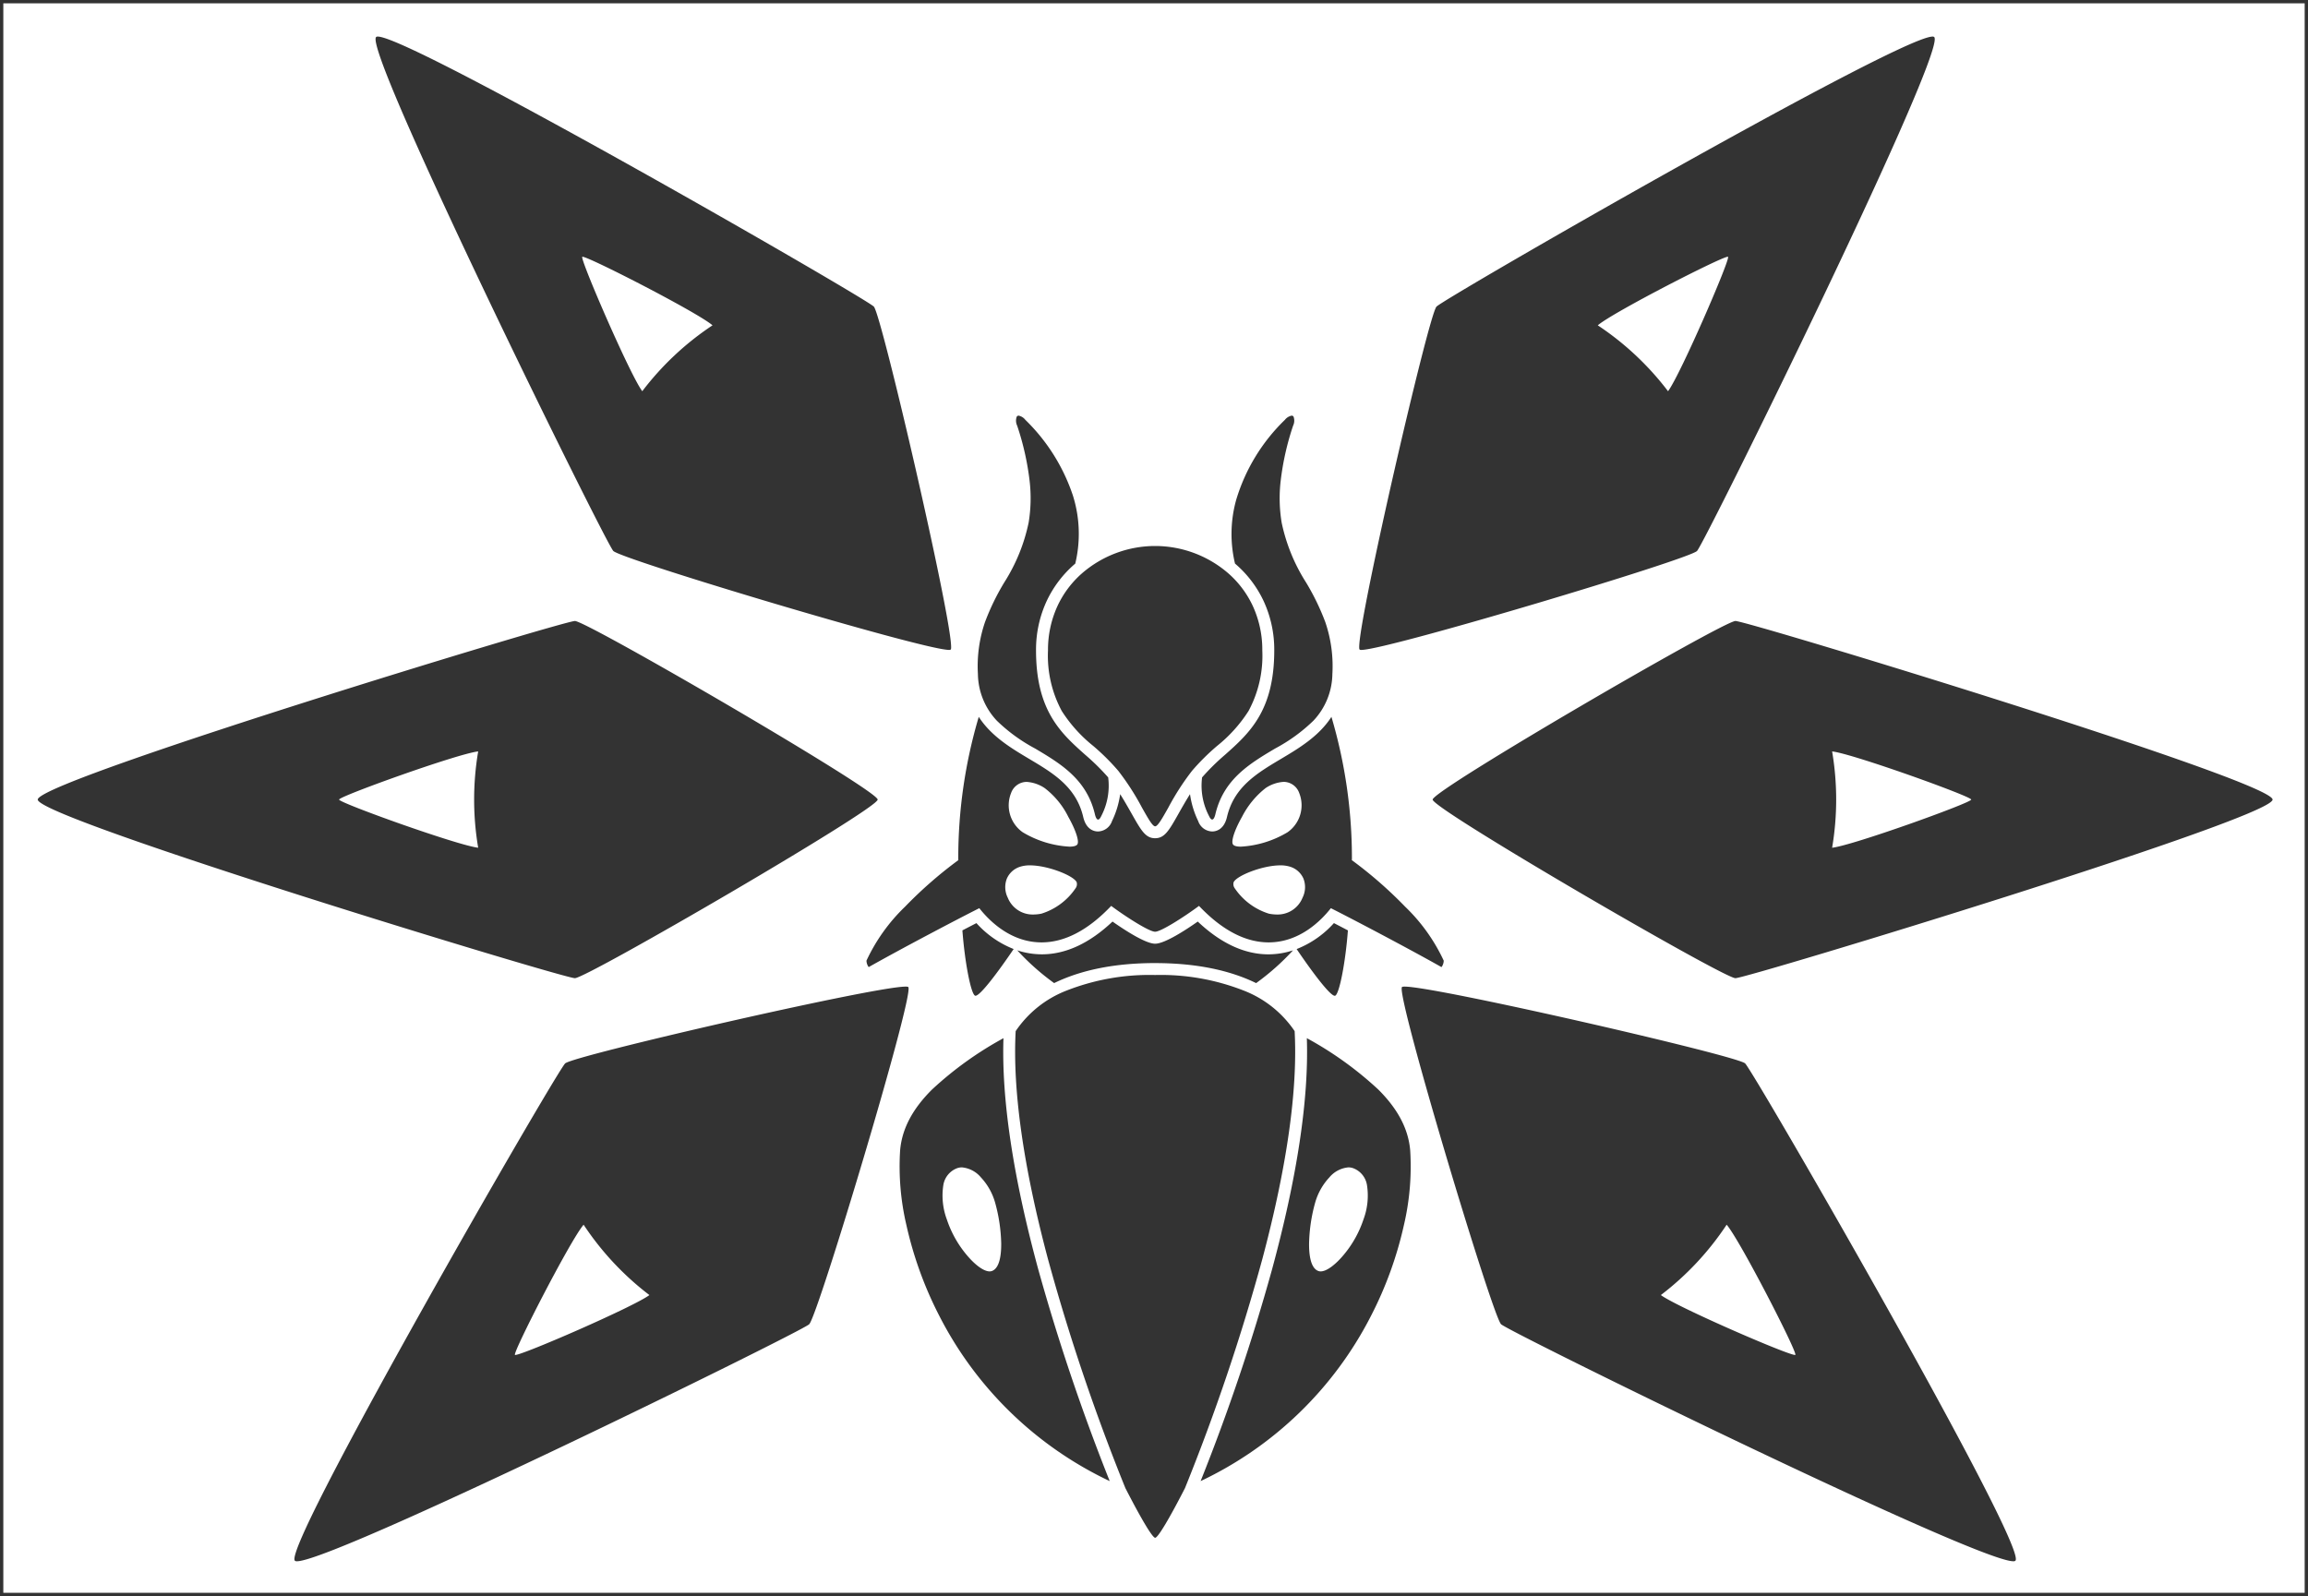 <svg xmlns="http://www.w3.org/2000/svg" width="347" height="240" viewBox="0 0 347 240"><rect x="0" y="0" width="347" height="240" fill="#333333" stroke="none"/><g transform="translate(-381.499 -303.501)"><path d="M346,239H0V0H346V239ZM210.685,147.853c-.223,0-.357.023-.4.067-.514.55,3.234,13.965,6.6,25.287,3.524,11.853,7.632,24.79,8.3,25.418.649.607,18.994,9.746,36.865,18.26,13.62,6.488,36.947,17.374,40.141,17.376a.442.442,0,0,0,.32-.085c1.089-1.166-11.506-24.124-19.111-37.706-9.877-17.639-20.853-36.437-21.53-37.071-.636-.6-12.685-3.574-24.258-6.209C226.8,150.728,213.257,147.853,210.685,147.853Zm-75.022,0c-2.575,0-16.118,2.876-26.933,5.338-11.573,2.635-23.621,5.613-24.257,6.209-.677.633-11.653,19.432-21.53,37.071-7.605,13.582-20.2,36.54-19.111,37.706a.441.441,0,0,0,.319.085c3.194,0,26.521-10.887,40.141-17.376,17.873-8.514,36.217-17.653,36.865-18.26.671-.628,4.779-13.565,8.3-25.418,3.366-11.321,7.115-24.737,6.6-25.287C136.019,147.876,135.885,147.853,135.662,147.853Zm37.51-1.745a34.142,34.142,0,0,0-13.359,2.356,16.349,16.349,0,0,0-7.612,6.083c-.477,8.834,1.153,20.35,4.844,34.227A309.5,309.5,0,0,0,168.7,223.267c2.4,4.674,4.07,7.464,4.477,7.464s2.083-2.79,4.479-7.464A309.626,309.626,0,0,0,189.3,188.775c3.691-13.878,5.321-25.393,4.845-34.227a16.358,16.358,0,0,0-7.613-6.083A34.145,34.145,0,0,0,173.173,146.108Zm22.806,9.5c.309,9.167-1.454,20.876-5.24,34.8a306.157,306.157,0,0,1-10.731,31.8,55.313,55.313,0,0,0,25.606-24.825,56.679,56.679,0,0,0,4.967-13.706,38.6,38.6,0,0,0,.937-11.2c-.275-3.214-1.84-6.2-4.783-9.135A52.937,52.937,0,0,0,195.979,155.605Zm-45.61,0a52.942,52.942,0,0,0-10.756,7.734c-2.944,2.933-4.508,5.921-4.783,9.135a38.6,38.6,0,0,0,.937,11.2,56.675,56.675,0,0,0,4.967,13.706,55.312,55.312,0,0,0,25.607,24.825,313.013,313.013,0,0,1-10.732-31.8C151.822,176.481,150.059,164.773,150.368,155.605Zm49.677-17.3a14.811,14.811,0,0,1-5.6,3.9c2.3,3.394,5.012,7.023,5.732,7.025a.211.211,0,0,0,.041-.005c.626-.156,1.565-4.931,1.934-9.826C201.364,138.983,200.655,138.616,200.046,138.3Zm-53.745,0c-.568.29-1.257.647-2.108,1.09.367,4.893,1.305,9.669,1.93,9.825a.221.221,0,0,0,.043.005c.717,0,3.432-3.629,5.734-7.025a14.814,14.814,0,0,1-5.6-3.9Zm26.872,6.009c5.984,0,11.092,1.012,15.183,3.009A36.553,36.553,0,0,0,193.9,142.4a11.846,11.846,0,0,1-3.7.6c-3.586,0-7.16-1.658-10.62-4.929-1.771,1.244-4.962,3.331-6.41,3.331s-4.637-2.087-6.408-3.331c-3.458,3.269-7.031,4.927-10.619,4.927a11.845,11.845,0,0,1-3.7-.6,36.591,36.591,0,0,0,5.543,4.927C162.082,145.326,167.19,144.314,173.173,144.314Zm87.242-51.439c-.919,0-12.756,6.643-23.427,12.893-10.191,5.97-22.093,13.208-22.093,13.96s11.9,7.991,22.093,13.96c10.671,6.25,22.507,12.893,23.427,12.893s21.784-6.233,41.046-12.369c14.831-4.725,39.712-12.889,39.712-14.484s-24.881-9.759-39.712-14.484C282.2,99.109,261.342,92.875,260.414,92.875Zm-174.481,0c-.928,0-21.785,6.233-41.047,12.369-14.831,4.725-39.713,12.889-39.713,14.484s24.881,9.759,39.713,14.484c19.262,6.136,40.119,12.369,41.047,12.369s12.756-6.643,23.427-12.893c10.192-5.97,22.093-13.208,22.093-13.96s-11.9-7.99-22.093-13.96C98.689,99.519,86.852,92.875,85.933,92.875ZM199.6,136.063h0c3.508,1.766,11.92,6.2,16.6,8.845l.01,0c.018,0,.043-.023.074-.068a1.721,1.721,0,0,0,.275-.89,27.109,27.109,0,0,0-5.8-8.113,63.536,63.536,0,0,0-8.015-7c0-.032,0-.064.006-.1s.007-.087.007-.128a74.674,74.674,0,0,0-3.08-21.316c-1.886,2.926-4.9,4.722-7.559,6.306-3.644,2.168-7.086,4.216-8.147,8.755-.458,1.959-1.71,2.171-2.227,2.171a2.29,2.29,0,0,1-2.1-1.562,13.6,13.6,0,0,1-1.23-4.047c-.622.989-1.208,2.015-1.7,2.888-1.445,2.565-2.105,3.736-3.55,3.736s-2.1-1.171-3.549-3.736c-.5-.88-1.077-1.9-1.7-2.888a13.594,13.594,0,0,1-1.229,4.047,2.291,2.291,0,0,1-2.1,1.562c-.516,0-1.767-.212-2.225-2.171-1.062-4.538-4.5-6.586-8.147-8.755-2.659-1.584-5.673-3.378-7.561-6.307a74.674,74.674,0,0,0-3.081,21.316c0,.041,0,.085.007.127s0,.066.006.1a63.591,63.591,0,0,0-8.013,7,27.1,27.1,0,0,0-5.8,8.113,1.72,1.72,0,0,0,.273.888c.031.046.056.069.075.069l.009,0c4.7-2.659,13.107-7.085,16.607-8.845,1.511,1.921,4.735,5.143,9.359,5.143,3.491,0,7.013-1.846,10.469-5.487,2.128,1.588,5.7,3.885,6.6,3.885s4.469-2.3,6.6-3.885c3.455,3.641,6.977,5.487,10.468,5.487,4.622,0,7.848-3.222,9.36-5.142ZM173.173,81.6a16.8,16.8,0,0,0-11.064,4.167,14.866,14.866,0,0,0-3.657,4.938,15.767,15.767,0,0,0-1.389,6.6,17.511,17.511,0,0,0,2.072,9.106,21.687,21.687,0,0,0,4.721,5.246,34.041,34.041,0,0,1,3.775,3.75,38.443,38.443,0,0,1,3.558,5.523c.923,1.638,1.59,2.821,1.984,2.821s1.061-1.183,1.984-2.821a38.411,38.411,0,0,1,3.558-5.523,34.035,34.035,0,0,1,3.774-3.749,21.689,21.689,0,0,0,4.722-5.247,17.51,17.51,0,0,0,2.072-9.106,15.767,15.767,0,0,0-1.389-6.6,14.866,14.866,0,0,0-3.657-4.938A16.808,16.808,0,0,0,173.173,81.6ZM193.694,62a1.7,1.7,0,0,0-1.01.627,27.844,27.844,0,0,0-7.34,12.076,19.154,19.154,0,0,0-.165,9.541,16.734,16.734,0,0,1,4.266,5.556,17.376,17.376,0,0,1,1.635,7.5c0,9.1-3.76,12.453-7.4,15.693a34.01,34.01,0,0,0-3.45,3.4,9.854,9.854,0,0,0,1.043,5.81c.164.351.323.528.473.528.265,0,.423-.549.479-.785,1.235-5.283,5.171-7.625,8.978-9.89a25.326,25.326,0,0,0,5.776-4.2,10.434,10.434,0,0,0,2.839-7,20.475,20.475,0,0,0-1.067-7.821,35.815,35.815,0,0,0-2.883-5.942,27.008,27.008,0,0,1-3.676-9.013,22.543,22.543,0,0,1-.151-6.244,40.87,40.87,0,0,1,1.874-8.33,1.732,1.732,0,0,0,.059-1.369A.333.333,0,0,0,193.694,62Zm-41.042,0a.332.332,0,0,0-.283.141,1.733,1.733,0,0,0,.059,1.369,40.864,40.864,0,0,1,1.874,8.33,22.541,22.541,0,0,1-.15,6.244,27,27,0,0,1-3.676,9.013,35.806,35.806,0,0,0-2.883,5.942,20.471,20.471,0,0,0-1.067,7.822,10.435,10.435,0,0,0,2.839,7,25.326,25.326,0,0,0,5.776,4.2c3.806,2.265,7.742,4.607,8.978,9.89.055.236.212.785.478.785.149,0,.308-.178.473-.528a9.853,9.853,0,0,0,1.043-5.81,34.216,34.216,0,0,0-3.449-3.4c-3.637-3.242-7.4-6.594-7.4-15.694a17.381,17.381,0,0,1,1.634-7.5,16.745,16.745,0,0,1,4.264-5.557,19.182,19.182,0,0,0-.351-10.226,28.415,28.415,0,0,0-7.154-11.39A1.7,1.7,0,0,0,152.652,62Zm137.4-57c-2.862,0-25.5,12.423-38.738,19.828-17.4,9.731-35.23,20.124-35.843,20.78s-3.624,12.807-6.3,24.494c-2.5,10.919-5.39,24.481-5.317,26.771a.515.515,0,0,0,.066.306.4.4,0,0,0,.246.048c2.073,0,15.438-3.755,26.254-6.97,11.579-3.442,23.618-7.265,24.224-7.912.635-.677,10.355-20.155,19.055-38.4,6.7-14.051,17.763-37.785,16.6-38.877A.366.366,0,0,0,290.049,5ZM56.3,5h0a.367.367,0,0,0-.249.066c-1.164,1.092,9.9,24.826,16.6,38.877,8.7,18.248,18.42,37.725,19.055,38.4.6.646,12.644,4.469,24.223,7.911,10.816,3.215,24.182,6.97,26.255,6.971a.4.4,0,0,0,.247-.048.515.515,0,0,0,.066-.306c.073-2.29-2.818-15.852-5.316-26.771-2.674-11.687-5.7-23.853-6.3-24.494-.615-.656-18.448-11.049-35.844-20.78C81.8,17.422,59.16,5,56.3,5ZM269.371,203.24c-1.138,0-17.828-7.25-20.166-9.007a43.369,43.369,0,0,0,9.891-10.578c1.046,1.214,3.805,6.231,6.04,10.521,2.211,4.245,4.465,8.86,4.286,9.051A.073.073,0,0,1,269.371,203.24Zm-192.4,0a.073.073,0,0,1-.051-.012c-.178-.191,2.075-4.806,4.286-9.051,2.235-4.291,4.994-9.309,6.038-10.521a43.371,43.371,0,0,0,9.893,10.578C94.8,195.992,78.111,203.24,76.976,203.24ZM198.06,190.674h0a1.012,1.012,0,0,1-.329-.052c-1.2-.411-1.431-2.488-1.416-4.158a24.7,24.7,0,0,1,.924-6.159,9.248,9.248,0,0,1,2.126-3.764,4.218,4.218,0,0,1,2.862-1.507,2.108,2.108,0,0,1,.707.119,3.256,3.256,0,0,1,2.078,2.493,10.235,10.235,0,0,1-.521,5.223,16.272,16.272,0,0,1-3,5.354C200.2,189.758,198.918,190.674,198.06,190.674Zm-49.774,0c-.859,0-2.141-.916-3.43-2.451a16.279,16.279,0,0,1-3-5.354,10.246,10.246,0,0,1-.519-5.223,3.256,3.256,0,0,1,2.078-2.493,2.1,2.1,0,0,1,.7-.119,4.218,4.218,0,0,1,2.863,1.507,9.261,9.261,0,0,1,2.126,3.764,24.7,24.7,0,0,1,.924,6.159c.015,1.67-.219,3.746-1.415,4.158A1.013,1.013,0,0,1,148.287,190.674Zm43.191-53.663a6.177,6.177,0,0,1-1.2-.125,9.67,9.67,0,0,1-5.157-3.848,1.051,1.051,0,0,1-.148-.877c.43-.98,4.336-2.54,7.016-2.54a4.682,4.682,0,0,1,1.522.219,3.22,3.22,0,0,1,1.955,1.761,3.537,3.537,0,0,1-.131,2.88A4.028,4.028,0,0,1,191.478,137.011Zm-36.608,0h0a4.027,4.027,0,0,1-3.855-2.529,3.537,3.537,0,0,1-.132-2.881,3.218,3.218,0,0,1,1.956-1.761,4.689,4.689,0,0,1,1.522-.219c2.679,0,6.586,1.56,7.016,2.54a1.05,1.05,0,0,1-.148.876,9.671,9.671,0,0,1-5.159,3.848A6.167,6.167,0,0,1,154.87,137.011ZM274.954,126.97h0a43.376,43.376,0,0,0,0-14.481c1.592.172,7.034,1.951,11.6,3.559,4.514,1.59,9.312,3.421,9.312,3.682s-4.8,2.092-9.312,3.682c-4.561,1.607-10,3.386-11.6,3.559Zm-203.561,0h0c-1.592-.174-7.034-1.953-11.6-3.559-4.514-1.59-9.312-3.421-9.312-3.682s4.8-2.092,9.312-3.682c4.564-1.608,10.007-3.387,11.6-3.559a43.418,43.418,0,0,0,0,14.481Zm114.668-.162h0c-.674,0-1.094-.132-1.214-.383-.255-.532.3-2.182,1.387-4.106A13.022,13.022,0,0,1,189.779,118a5.529,5.529,0,0,1,2.721-.934,2.5,2.5,0,0,1,2.335,1.681,4.956,4.956,0,0,1-1.74,5.886A15.3,15.3,0,0,1,186.061,126.808Zm-25.774,0h0a15.289,15.289,0,0,1-7.035-2.171,4.955,4.955,0,0,1-1.741-5.886,2.5,2.5,0,0,1,2.337-1.681,5.527,5.527,0,0,1,2.719.934,12.282,12.282,0,0,1,3.545,4.314c1.085,1.924,1.643,3.575,1.389,4.106C161.381,126.675,160.961,126.808,160.287,126.808Zm89.995-68.484h0a43.322,43.322,0,0,0-10.562-9.905c1.187-1.02,6.081-3.71,10.266-5.889,4.117-2.143,8.767-4.421,9.279-4.422a.054.054,0,0,1,.04.01c.19.179-1.756,4.932-3.684,9.313-1.948,4.427-4.373,9.613-5.337,10.893Zm-154.218,0h0c-.963-1.279-3.388-6.466-5.336-10.893-1.928-4.381-3.874-9.134-3.685-9.313a.054.054,0,0,1,.039-.01c.51,0,5.161,2.278,9.278,4.421,4.186,2.179,9.082,4.871,10.267,5.889a43.314,43.314,0,0,0-10.562,9.905Z" transform="translate(381.999 304.001)" fill="#fff"/><path d="M346,239.5H-.5V-.5h347V239H346ZM.5,238.5h345V.5H.5Zm301.7-3.739c-1.1,0-3.885-1.049-5.888-1.838-2.641-1.04-6.166-2.541-10.477-4.461-8.069-3.593-17.5-8.033-23.992-11.126-8.241-3.926-17.316-8.336-24.9-12.1-3.442-1.708-6.367-3.18-8.46-4.256a24.877,24.877,0,0,1-3.634-1.992c-.185-.173-.569-.533-3.215-8.711-1.5-4.632-3.4-10.8-5.225-16.93-1.887-6.348-3.577-12.277-4.759-16.7-.685-2.562-1.193-4.592-1.509-6.035-.542-2.472-.444-2.8-.218-3.04a.979.979,0,0,1,.764-.226c2.613,0,16.2,2.882,27.042,5.35,5.96,1.357,11.88,2.768,16.242,3.872,7.7,1.949,8.07,2.294,8.247,2.46a26.529,26.529,0,0,1,2.348,3.686c1.28,2.13,3.029,5.1,5.058,8.585,4.483,7.705,9.666,16.788,14.219,24.92,3.624,6.472,8.791,15.807,12.823,23.521,2.155,4.122,3.786,7.4,4.85,9.749.6,1.319,1.029,2.37,1.28,3.124.356,1.07.38,1.584.087,1.9A.881.881,0,0,1,302.2,234.761Zm-76.656-36.5c1.035.754,18.077,9.282,36.73,18.168,22.719,10.823,37.167,17.109,39.8,17.322a21.62,21.62,0,0,0-1.751-4.466c-1.109-2.393-2.744-5.653-4.861-9.688-3.986-7.6-8.992-16.64-12.49-22.887-10.323-18.436-20.579-35.929-21.429-36.941-.2-.119-1.366-.6-8.032-2.284-4.39-1.108-10.073-2.462-16-3.812-10.708-2.438-24.084-5.282-26.76-5.325a67.951,67.951,0,0,0,2,8.536c1.17,4.347,2.81,10.092,4.619,16.175,1.788,6.013,3.664,12.1,5.148,16.69C224.808,196.859,225.4,198.064,225.539,198.266Zm-181.389,36.5a.922.922,0,0,1-.688-.246c-.29-.31-.266-.824.09-1.894.251-.754.682-1.805,1.279-3.124,1.064-2.347,2.7-5.627,4.85-9.749,4.032-7.714,9.2-17.049,12.823-23.521,4.553-8.131,9.736-17.214,14.219-24.92,2.029-3.487,3.778-6.456,5.058-8.585a26.516,26.516,0,0,1,2.348-3.687c.177-.166.546-.51,8.246-2.459,4.362-1.1,10.282-2.515,16.241-3.872,10.84-2.468,24.427-5.35,27.044-5.351h0a.978.978,0,0,1,.764.226c.226.242.324.567-.218,3.04-.317,1.443-.824,3.473-1.509,6.035-1.182,4.419-2.872,10.348-4.759,16.7-1.822,6.127-3.726,12.3-5.225,16.93-2.646,8.178-3.031,8.538-3.215,8.711a24.856,24.856,0,0,1-3.633,1.991c-2.093,1.076-5.018,2.548-8.46,4.256-7.582,3.763-16.657,8.172-24.9,12.1-6.491,3.092-15.923,7.533-23.992,11.126-4.311,1.919-7.835,3.42-10.477,4.461C45.857,234.57,44.676,234.761,44.151,234.761Zm40.657-74.987c-.851,1.014-11.106,18.506-21.429,36.941-3.5,6.247-8.5,15.288-12.49,22.887-2.117,4.035-3.752,7.295-4.861,9.688a21.614,21.614,0,0,0-1.751,4.466c2.633-.212,17.081-6.5,39.8-17.322,18.653-8.886,35.695-17.414,36.73-18.168.138-.2.732-1.406,3.026-8.511,1.484-4.594,3.36-10.678,5.148-16.69,1.809-6.084,3.449-11.828,4.619-16.175a67.934,67.934,0,0,0,2-8.536c-2.679.044-16.054,2.887-26.762,5.325-5.929,1.35-11.612,2.7-16,3.812C86.174,159.173,85.009,159.655,84.808,159.774Zm88.365,71.457c-.334,0-.605-.271-.934-.708-.261-.347-.593-.856-.988-1.514-.782-1.3-1.82-3.211-3-5.514l-.019-.042a309.988,309.988,0,0,1-11.668-34.55c-3.7-13.928-5.34-25.5-4.86-34.383l.007-.132.071-.111A16.838,16.838,0,0,1,159.618,148a34.633,34.633,0,0,1,13.555-2.4,34.635,34.635,0,0,1,13.556,2.4,16.845,16.845,0,0,1,7.838,6.273l.071.111.007.132c.48,8.886-1.156,20.454-4.861,34.383a310.128,310.128,0,0,1-11.668,34.55l-.019.042c-1.181,2.3-2.218,4.209-3,5.514-.395.658-.727,1.167-.988,1.514C173.778,230.959,173.507,231.23,173.173,231.23Zm-4.022-8.171a50.948,50.948,0,0,0,4.022,7.039,50.809,50.809,0,0,0,4.024-7.039,309.086,309.086,0,0,0,11.621-34.413c3.66-13.758,5.286-25.175,4.836-33.939a15.932,15.932,0,0,0-7.317-5.783,38.56,38.56,0,0,0-26.326,0,15.924,15.924,0,0,0-7.316,5.783c-.451,8.765,1.176,20.182,4.835,33.939A308.942,308.942,0,0,0,169.15,223.059Zm9.924.145.467-1.182a305.635,305.635,0,0,0,10.714-31.748c3.773-13.876,5.53-25.534,5.223-34.652l-.031-.907.783.458a53.389,53.389,0,0,1,10.855,7.811c3.031,3.02,4.643,6.11,4.929,9.447a39.1,39.1,0,0,1-.947,11.349,57.186,57.186,0,0,1-5.011,13.829,55.814,55.814,0,0,1-25.835,25.047ZM196.5,156.5c.17,9.077-1.606,20.523-5.281,34.041a304.56,304.56,0,0,1-10.277,30.653,54.912,54.912,0,0,0,14.42-10.473,55.54,55.54,0,0,0,9.8-13.564,56.173,56.173,0,0,0,4.923-13.584,38.1,38.1,0,0,0,.927-11.051c-.265-3.092-1.782-5.978-4.638-8.823A50.156,50.156,0,0,0,196.5,156.5ZM167.272,223.2l-1.148-.547a55.811,55.811,0,0,1-25.836-25.047,57.182,57.182,0,0,1-5.011-13.829,39.093,39.093,0,0,1-.946-11.349c.285-3.337,1.9-6.427,4.928-9.447a53.392,53.392,0,0,1,10.856-7.811l.783-.458-.031.907c-.308,9.117,1.449,20.776,5.222,34.651A312.332,312.332,0,0,0,166.8,222.022ZM149.845,156.5a50.164,50.164,0,0,0-9.88,7.2c-2.857,2.846-4.374,5.732-4.638,8.823a38.094,38.094,0,0,0,.927,11.051,56.168,56.168,0,0,0,4.923,13.584,55.537,55.537,0,0,0,9.8,13.564A54.908,54.908,0,0,0,165.4,221.189a310.687,310.687,0,0,1-10.278-30.653C151.45,177.018,149.675,165.572,149.845,156.5ZM269.371,203.74h0c-.152,0-.509,0-3.488-1.2-1.766-.709-4.02-1.665-6.346-2.691-4.313-1.9-9.372-4.273-10.631-5.22l-.538-.4.542-.4a42.821,42.821,0,0,0,9.765-10.443l.361-.568.439.51c1.35,1.567,5.014,8.522,6.1,10.617,1.145,2.2,2.255,4.407,3.047,6.061.43.9.757,1.615.974,2.13.343.818.449,1.154.188,1.433A.549.549,0,0,1,269.371,203.74Zm-19.3-9.537c1.539.913,5.182,2.667,9.752,4.685,4.194,1.852,7.454,3.171,8.858,3.652-.555-1.315-2-4.3-3.993-8.133-1.882-3.613-4.329-8.1-5.567-9.884A44.76,44.76,0,0,1,250.076,194.2Zm-173.1,9.537a.55.55,0,0,1-.416-.171c-.261-.279-.155-.615.188-1.433.216-.515.544-1.231.974-2.13.791-1.654,1.9-3.863,3.046-6.061,1.091-2.094,4.754-9.05,6.1-10.616l.439-.51.361.568a42.823,42.823,0,0,0,9.767,10.443l.542.4-.538.4c-1.261.948-6.32,3.318-10.633,5.221-2.326,1.026-4.58,1.981-6.346,2.69C77.484,203.74,77.128,203.74,76.976,203.74Zm10.244-19.216c-1.237,1.788-3.684,6.27-5.565,9.884-1.994,3.829-3.438,6.818-3.993,8.133,1.4-.481,4.663-1.8,8.857-3.652,4.571-2.018,8.214-3.773,9.753-4.686A44.762,44.762,0,0,1,87.219,184.523Zm110.841,6.65h0a1.51,1.51,0,0,1-.492-.079c-1.187-.408-1.777-1.967-1.753-4.635a25.251,25.251,0,0,1,.945-6.3,9.756,9.756,0,0,1,2.245-3.97,4.7,4.7,0,0,1,3.223-1.661,2.605,2.605,0,0,1,.874.148,3.734,3.734,0,0,1,2.4,2.851,10.706,10.706,0,0,1-.531,5.486,16.789,16.789,0,0,1-3.1,5.526C200.469,190.216,199.079,191.174,198.06,191.174Zm4.167-15.64a3.744,3.744,0,0,0-2.5,1.354,8.74,8.74,0,0,0-2.006,3.558,24.158,24.158,0,0,0-.9,6.023c-.019,2.1.374,3.439,1.078,3.68a.516.516,0,0,0,.167.025c.525,0,1.637-.6,3.046-2.272a15.754,15.754,0,0,0,2.907-5.182,9.766,9.766,0,0,0,.511-4.96,2.744,2.744,0,0,0-1.759-2.136A1.609,1.609,0,0,0,202.227,175.534Zm-53.941,15.64h0c-1.019,0-2.409-.958-3.813-2.629a16.8,16.8,0,0,1-3.1-5.526,10.717,10.717,0,0,1-.529-5.486,3.733,3.733,0,0,1,2.4-2.851,2.6,2.6,0,0,1,.872-.148,4.7,4.7,0,0,1,3.224,1.661,9.77,9.77,0,0,1,2.246,3.97,25.245,25.245,0,0,1,.944,6.3c.024,2.668-.566,4.227-1.753,4.635A1.512,1.512,0,0,1,148.287,191.174Zm-4.169-15.64a1.605,1.605,0,0,0-.538.09,2.744,2.744,0,0,0-1.758,2.136,9.777,9.777,0,0,0,.509,4.96,15.761,15.761,0,0,0,2.908,5.182c1.409,1.677,2.522,2.272,3.048,2.272a.515.515,0,0,0,.167-.025c.7-.242,1.1-1.583,1.078-3.68a24.153,24.153,0,0,0-.9-6.023,8.753,8.753,0,0,0-2.007-3.558A3.744,3.744,0,0,0,144.118,175.534Zm56.062-25.808c-.359,0-.89-.189-2.666-2.43-.92-1.161-2.079-2.758-3.283-4.524a37.031,37.031,0,0,1-5.585,4.957l-.242.174-.268-.131a34.109,34.109,0,0,0-14.964-2.958,34.1,34.1,0,0,0-14.962,2.958l-.268.131-.242-.174a37.072,37.072,0,0,1-5.584-4.957c-1.2,1.765-2.364,3.363-3.285,4.525-1.777,2.24-2.307,2.428-2.665,2.428a.691.691,0,0,1-.136-.014l-.029-.006c-.357-.089-.6-.437-.867-1.24a19.475,19.475,0,0,1-.564-2.285,60.307,60.307,0,0,1-.876-6.748l-.025-.328.292-.152c.856-.446,1.547-.8,2.111-1.092l.338-.173.257.279a14.318,14.318,0,0,0,5.41,3.768l.265.1.261.086a11.345,11.345,0,0,0,3.541.575c3.456,0,6.913-1.612,10.275-4.79l.3-.28.334.235c2.889,2.029,5.177,3.24,6.121,3.24s3.233-1.211,6.122-3.24l.334-.235.3.28c3.365,3.18,6.823,4.792,10.277,4.792a11.345,11.345,0,0,0,3.54-.577l.268-.088.259-.1a14.316,14.316,0,0,0,5.408-3.768l.257-.279.338.173c.589.3,1.3.668,2.112,1.092l.292.152-.025.329a60.23,60.23,0,0,1-.878,6.749,19.451,19.451,0,0,1-.565,2.285c-.267.8-.511,1.151-.868,1.24l-.029.006A.7.7,0,0,1,200.18,149.725Zm-55.463-10.04c.166,2.063.444,4.22.771,5.966a14.02,14.02,0,0,0,.782,2.979,12.931,12.931,0,0,0,1.915-2.129c.842-1.073,1.879-2.5,2.954-4.071a15.382,15.382,0,0,1-4.945-3.509C145.77,139.139,145.282,139.391,144.717,139.685Zm50.492,2.745c1.075,1.569,2.112,3,2.953,4.071a12.934,12.934,0,0,0,1.914,2.128,14.032,14.032,0,0,0,.782-2.977c.327-1.747.606-3.9.772-5.967-.545-.284-1.04-.54-1.478-.764A15.379,15.379,0,0,1,195.209,142.43Zm-22.036,1.384a35.4,35.4,0,0,1,15.131,2.929,35.4,35.4,0,0,0,4.019-3.435,12.074,12.074,0,0,1-2.12.189c-3.615,0-7.2-1.61-10.666-4.788-2.178,1.507-4.93,3.19-6.365,3.19s-4.185-1.682-6.363-3.19c-3.462,3.176-7.048,4.786-10.664,4.786a12.12,12.12,0,0,1-2.122-.188,35.463,35.463,0,0,0,4.02,3.436A35.384,35.384,0,0,1,173.173,143.814Zm87.241,3.268c-.253,0-.78,0-8.3-4.165-4.259-2.359-9.865-5.565-15.38-8.8-5.714-3.347-11-6.523-14.88-8.944-2.25-1.4-4.008-2.539-5.225-3.377-2.085-1.435-2.235-1.74-2.235-2.071s.15-.636,2.235-2.071c1.216-.837,2.974-1.973,5.225-3.377,3.881-2.42,9.166-5.6,14.88-8.944,5.516-3.231,11.122-6.437,15.38-8.8,7.519-4.165,8.046-4.165,8.3-4.165a26.524,26.524,0,0,1,4.233,1.089c2.39.681,5.7,1.655,9.559,2.816,8.538,2.566,18.527,5.659,27.406,8.488,7.068,2.252,17.218,5.54,25.432,8.42,4.389,1.539,7.821,2.82,10.2,3.807,1.337.555,2.37,1.028,3.068,1.408.991.538,1.359.9,1.359,1.326s-.368.788-1.359,1.326c-.7.379-1.731.853-3.068,1.408-2.38.987-5.812,2.268-10.2,3.807-8.213,2.88-18.363,6.169-25.432,8.42-8.88,2.829-18.869,5.923-27.406,8.488-3.863,1.161-7.169,2.135-9.559,2.816A26.524,26.524,0,0,1,260.414,147.082Zm-44.892-27.353a67.657,67.657,0,0,0,7.3,4.87c3.824,2.376,8.945,5.451,14.422,8.659,5.413,3.171,10.938,6.332,15.16,8.674,6.532,3.623,7.786,4.1,8.024,4.149,1.312-.159,20.751-5.93,40.884-12.344,6.822-2.173,16.655-5.357,24.755-8.184,4.3-1.5,7.723-2.765,10.167-3.755a21.494,21.494,0,0,0,4.333-2.068,21.494,21.494,0,0,0-4.333-2.068c-2.445-.991-5.865-2.254-10.167-3.755-8.1-2.827-17.933-6.011-24.755-8.184-20.133-6.414-39.572-12.185-40.884-12.344-.238.052-1.492.525-8.024,4.149-4.222,2.342-9.747,5.5-15.16,8.674-5.477,3.208-10.6,6.283-14.422,8.659A67.7,67.7,0,0,0,215.522,119.729ZM85.933,147.082a26.526,26.526,0,0,1-4.233-1.089c-2.39-.681-5.7-1.655-9.559-2.816-8.538-2.566-18.527-5.659-27.407-8.488-7.069-2.252-17.218-5.54-25.432-8.42-4.389-1.539-7.821-2.82-10.2-3.807-1.337-.555-2.37-1.028-3.068-1.408-.991-.538-1.359-.9-1.359-1.326s.368-.788,1.359-1.326c.7-.379,1.731-.853,3.068-1.408,2.38-.987,5.812-2.268,10.2-3.807,8.214-2.88,18.364-6.169,25.432-8.42,8.88-2.829,18.869-5.923,27.407-8.488C76,95.119,79.31,94.146,81.7,93.464a26.526,26.526,0,0,1,4.233-1.089c.253,0,.78,0,8.3,4.165,4.259,2.359,9.865,5.566,15.381,8.8,5.714,3.347,11,6.524,14.88,8.944,2.25,1.4,4.008,2.539,5.225,3.377,2.085,1.435,2.235,1.74,2.235,2.071s-.15.636-2.235,2.071c-1.216.837-2.974,1.974-5.225,3.377-3.881,2.42-9.166,5.6-14.88,8.944-5.516,3.231-11.122,6.437-15.381,8.8C86.713,147.082,86.186,147.082,85.933,147.082ZM5.782,119.729a21.494,21.494,0,0,0,4.333,2.068c2.445.991,5.865,2.254,10.167,3.755,8.1,2.827,17.933,6.011,24.755,8.184,20.134,6.414,39.573,12.185,40.885,12.344.238-.052,1.492-.525,8.024-4.149,4.222-2.342,9.747-5.5,15.16-8.674,5.476-3.208,10.6-6.283,14.422-8.659a67.647,67.647,0,0,0,7.3-4.87,67.688,67.688,0,0,0-7.3-4.87c-3.823-2.376-8.945-5.451-14.422-8.659-5.413-3.171-10.938-6.332-15.16-8.674-6.532-3.623-7.786-4.1-8.024-4.149-1.312.159-20.752,5.93-40.885,12.344-6.822,2.173-16.654,5.357-24.755,8.184-4.3,1.5-7.723,2.765-10.167,3.755A21.494,21.494,0,0,0,5.782,119.729Zm210.432,25.682a.515.515,0,0,1-.2-.039l-.031-.012-.029-.016c-4.525-2.56-12.534-6.782-16.223-8.652-1.661,2.009-4.911,5.014-9.5,5.014-3.529,0-7.068-1.791-10.524-5.325-1.074.782-2.361,1.643-3.447,2.3-2.337,1.42-2.888,1.42-3.1,1.42s-.761,0-3.1-1.42c-1.085-.66-2.37-1.52-3.444-2.3-3.456,3.534-7,5.325-10.525,5.325-4.584,0-7.835-3-9.495-5.014-3.682,1.865-11.686,6.084-16.225,8.652a.521.521,0,0,1-.255.067.58.58,0,0,1-.488-.288c-.071-.1-.5-.9-.325-1.353a27.575,27.575,0,0,1,5.9-8.276,64.281,64.281,0,0,1,7.861-6.9,75.18,75.18,0,0,1,3.1-21.444l.316-1.028.583.9c1.824,2.83,4.785,4.593,7.4,6.148a29.337,29.337,0,0,1,5.127,3.552,10.68,10.68,0,0,1,3.251,5.518c.363,1.553,1.245,1.785,1.738,1.785a1.84,1.84,0,0,0,1.646-1.274,13.1,13.1,0,0,0,1.186-3.9l.179-1.376.74,1.174c.628,1,1.213,2.024,1.712,2.909,1.49,2.645,2.014,3.481,3.113,3.481s1.624-.837,3.114-3.481c.492-.876,1.081-1.906,1.712-2.909l.74-1.177.179,1.379a13.108,13.108,0,0,0,1.187,3.9,1.84,1.84,0,0,0,1.645,1.274c.494,0,1.377-.232,1.74-1.785a10.677,10.677,0,0,1,3.251-5.519,29.326,29.326,0,0,1,5.127-3.552c2.612-1.556,5.572-3.32,7.395-6.147l.583-.9.316,1.028a75.182,75.182,0,0,1,3.1,21.444,64.219,64.219,0,0,1,7.863,6.9,27.581,27.581,0,0,1,5.9,8.278c.176.455-.257,1.25-.328,1.354A.578.578,0,0,1,216.214,145.411Zm-16.385-9.792c3.41,1.717,11.433,5.939,16.191,8.611a1.36,1.36,0,0,0,.047-.17,26.894,26.894,0,0,0-5.664-7.874,63.007,63.007,0,0,0-7.949-6.94l-.215-.157.01-.266c0-.038,0-.077.007-.115s.005-.069.005-.091A74.738,74.738,0,0,0,199.5,108.43c-1.943,2.524-4.677,4.153-7.117,5.606a28.61,28.61,0,0,0-4.957,3.424,9.581,9.581,0,0,0-2.959,5.015c-.555,2.373-2.217,2.557-2.714,2.557a2.783,2.783,0,0,1-2.551-1.85,15.129,15.129,0,0,1-1.03-2.883c-.365.615-.706,1.216-1.01,1.757a19.444,19.444,0,0,1-1.832,2.91,2.686,2.686,0,0,1-4.307,0,19.455,19.455,0,0,1-1.831-2.91c-.308-.546-.648-1.146-1.01-1.758a15.1,15.1,0,0,1-1.03,2.884,2.784,2.784,0,0,1-2.552,1.85c-.5,0-2.157-.184-2.712-2.557a9.583,9.583,0,0,0-2.959-5.014,28.621,28.621,0,0,0-4.956-3.425c-2.441-1.454-5.175-3.082-7.119-5.607a74.735,74.735,0,0,0-2.767,20.187c0,.022,0,.058.005.09s.006.08.007.118l.009.266-.215.156a63.077,63.077,0,0,0-7.947,6.94,26.891,26.891,0,0,0-5.663,7.874,1.364,1.364,0,0,0,.047.169c4.773-2.682,12.8-6.9,16.2-8.614l.365-.184.253.321c1.455,1.849,4.555,4.952,8.966,4.952,3.348,0,6.748-1.794,10.106-5.331l.306-.322.356.266c1.112.83,2.538,1.793,3.72,2.512,2.037,1.239,2.527,1.274,2.577,1.274s.538-.036,2.577-1.274c1.184-.719,2.611-1.682,3.723-2.512l.356-.265.306.322c3.357,3.538,6.757,5.331,10.105,5.331,4.411,0,7.511-3.1,8.967-4.951l.258-.328Zm-8.352,1.892a6.678,6.678,0,0,1-1.3-.134,10.134,10.134,0,0,1-5.5-4.107,1.5,1.5,0,0,1-.163-1.308c.365-.832,2-1.551,2.946-1.9a13.645,13.645,0,0,1,4.527-.934,5.172,5.172,0,0,1,1.686.246,3.714,3.714,0,0,1,2.251,2.037,4.03,4.03,0,0,1-.137,3.285,4.864,4.864,0,0,1-1.732,2.094A4.614,4.614,0,0,1,191.478,137.511Zm.509-7.389a12.81,12.81,0,0,0-4.176.871,5.267,5.267,0,0,0-2.382,1.37s-.037.118.133.445a9.191,9.191,0,0,0,4.811,3.588,5.68,5.68,0,0,0,1.1.115,3.515,3.515,0,0,0,3.4-2.237A3.045,3.045,0,0,0,195,131.8a2.726,2.726,0,0,0-1.66-1.485A4.193,4.193,0,0,0,191.987,130.122Zm-37.117,7.389h0a4.613,4.613,0,0,1-2.578-.726,4.864,4.864,0,0,1-1.732-2.094,4.029,4.029,0,0,1-.138-3.285,3.712,3.712,0,0,1,2.251-2.037,5.179,5.179,0,0,1,1.686-.247,13.646,13.646,0,0,1,4.527.934c.944.354,2.582,1.073,2.947,1.9a1.5,1.5,0,0,1-.162,1.309,10.136,10.136,0,0,1-5.5,4.107A6.664,6.664,0,0,1,154.87,137.511Zm-.51-7.389a4.2,4.2,0,0,0-1.358.191,2.725,2.725,0,0,0-1.66,1.484,3.045,3.045,0,0,0,.126,2.476,3.515,3.515,0,0,0,3.4,2.238v0a5.665,5.665,0,0,0,1.1-.115,9.193,9.193,0,0,0,4.813-3.589c.17-.326.134-.443.133-.444a5.274,5.274,0,0,0-2.383-1.37A12.811,12.811,0,0,0,154.36,130.122Zm119.985-2.589.117-.653a42.827,42.827,0,0,0,0-14.3l-.124-.662.669.072c2.055.222,9.482,2.8,11.709,3.584,2.337.823,4.657,1.678,6.365,2.346.927.362,1.656.662,2.165.89.81.363,1.116.536,1.116.918s-.306.555-1.116.918c-.51.228-1.238.528-2.165.89-1.708.667-4.027,1.522-6.365,2.345-2.226.784-9.65,3.36-11.707,3.585Zm1.223-14.432a44.769,44.769,0,0,1,0,13.251c1.529-.337,4.994-1.363,10.815-3.414,4.068-1.433,7.162-2.629,8.468-3.21-1.306-.582-4.4-1.777-8.468-3.211C282.541,115.164,277.693,113.562,275.568,113.1ZM72.024,127.532l-.687-.065c-2.057-.225-9.481-2.8-11.707-3.585-2.337-.823-4.657-1.678-6.365-2.345-.927-.362-1.656-.662-2.166-.89-.81-.363-1.116-.536-1.116-.918s.306-.555,1.116-.918c.51-.228,1.238-.528,2.166-.89,1.708-.667,4.028-1.522,6.365-2.346,2.227-.785,9.654-3.362,11.709-3.584l.669-.072-.124.661a42.874,42.874,0,0,0,0,14.29Zm-20.53-7.8c1.306.582,4.4,1.777,8.468,3.21,3.842,1.353,8.691,2.956,10.816,3.417a44.811,44.811,0,0,1,0-13.254c-2.125.46-6.973,2.063-10.816,3.416C55.894,117.951,52.8,119.147,51.494,119.729Zm134.567,7.579h0c-.905,0-1.45-.218-1.665-.667-.486-1.014.819-3.532,1.4-4.568.452-.8,2.057-3.5,3.723-4.5a6,6,0,0,1,2.978-1.005,2.97,2.97,0,0,1,2.79,1.973,5.452,5.452,0,0,1-1.886,6.488A15.662,15.662,0,0,1,186.061,127.308Zm-.769-1.118a1.588,1.588,0,0,0,.769.118h0a14.915,14.915,0,0,0,6.726-2.064,4.46,4.46,0,0,0,1.593-5.284,2.012,2.012,0,0,0-1.881-1.389,5.061,5.061,0,0,0-2.464.863,11.978,11.978,0,0,0-3.366,4.131C185.472,124.689,185.225,125.914,185.292,126.19Zm-25,1.118h0a15.655,15.655,0,0,1-7.343-2.277,5.451,5.451,0,0,1-1.887-6.488,2.971,2.971,0,0,1,2.792-1.973,6,6,0,0,1,2.976,1.005c.421.253,1.935,1.324,3.723,4.5.584,1.035,1.889,3.553,1.4,4.567C161.737,127.09,161.192,127.308,160.287,127.308Zm-6.438-9.738a2.013,2.013,0,0,0-1.883,1.39,4.459,4.459,0,0,0,1.594,5.284,14.908,14.908,0,0,0,6.727,2.064v0a1.581,1.581,0,0,0,.769-.119c.067-.268-.178-1.494-1.38-3.625a11.98,11.98,0,0,0-3.367-4.131A5.058,5.058,0,0,0,153.849,117.57Zm19.324,6.682c-.653,0-1.132-.79-2.419-3.075a38.062,38.062,0,0,0-3.508-5.45,33.643,33.643,0,0,0-3.721-3.694,22.075,22.075,0,0,1-4.822-5.369,17.983,17.983,0,0,1-2.14-9.358A16.264,16.264,0,0,1,158,90.5a15.364,15.364,0,0,1,3.779-5.1,17.274,17.274,0,0,1,22.795,0,15.363,15.363,0,0,1,3.779,5.1,16.263,16.263,0,0,1,1.434,6.81,17.982,17.982,0,0,1-2.14,9.358,22.075,22.075,0,0,1-4.822,5.369,33.64,33.64,0,0,0-3.721,3.694,38.03,38.03,0,0,0-3.508,5.45C174.3,123.462,173.826,124.253,173.173,124.253Zm0-42.153a16.3,16.3,0,0,0-10.731,4.04,14.369,14.369,0,0,0-3.535,4.773,15.271,15.271,0,0,0-1.343,6.394,17.039,17.039,0,0,0,2,8.855,21.3,21.3,0,0,0,4.622,5.125,34.445,34.445,0,0,1,3.828,3.8,38.829,38.829,0,0,1,3.608,5.6,19.08,19.08,0,0,0,1.548,2.5,19.051,19.051,0,0,0,1.549-2.5,38.793,38.793,0,0,1,3.608-5.6,34.42,34.42,0,0,1,3.826-3.8,21.31,21.31,0,0,0,4.624-5.126,17.038,17.038,0,0,0,2-8.855,15.271,15.271,0,0,0-1.343-6.394,14.37,14.37,0,0,0-3.535-4.773A16.3,16.3,0,0,0,173.173,82.1Zm8.577,41.139c-.544,0-.832-.614-.926-.816a10.333,10.333,0,0,1-1.084-6.1l.022-.137.09-.106a34.41,34.41,0,0,1,3.5-3.451,23.107,23.107,0,0,0,4.963-5.528,18.97,18.97,0,0,0,2.266-9.792,16.88,16.88,0,0,0-1.586-7.289,16.237,16.237,0,0,0-4.14-5.391l-.123-.105-.038-.157a19.648,19.648,0,0,1,.168-9.788,28.332,28.332,0,0,1,7.465-12.3,2.065,2.065,0,0,1,1.368-.778.83.83,0,0,1,.688.347,2.056,2.056,0,0,1,.012,1.817,40.385,40.385,0,0,0-1.852,8.228A22.053,22.053,0,0,0,192.688,78a26.608,26.608,0,0,0,3.619,8.852,36.2,36.2,0,0,1,2.92,6.025,20.966,20.966,0,0,1,1.094,8.009,10.909,10.909,0,0,1-2.973,7.32,25.689,25.689,0,0,1-5.886,4.285,29.888,29.888,0,0,0-5.365,3.747,11.384,11.384,0,0,0-3.381,5.828C182.532,122.845,182.207,123.238,181.75,123.238Zm-1.043-6.623a9.439,9.439,0,0,0,1,5.344q.016-.056.031-.12a12.353,12.353,0,0,1,3.667-6.325,30.632,30.632,0,0,1,5.541-3.88,24.968,24.968,0,0,0,5.667-4.108,9.96,9.96,0,0,0,2.705-6.686,19.984,19.984,0,0,0-1.04-7.634,35.424,35.424,0,0,0-2.846-5.86,27.412,27.412,0,0,1-3.734-9.174,23.036,23.036,0,0,1-.155-6.381,41.356,41.356,0,0,1,1.9-8.432,2.338,2.338,0,0,0,.146-.819,2.218,2.218,0,0,0-.548.439,27.354,27.354,0,0,0-7.215,11.856,18.672,18.672,0,0,0-.2,9.14,17.21,17.21,0,0,1,4.268,5.614,17.871,17.871,0,0,1,1.683,7.717,19.929,19.929,0,0,1-2.4,10.3,23.893,23.893,0,0,1-5.16,5.769A34.485,34.485,0,0,0,180.706,116.615ZM164.6,123.238c-.459,0-.784-.394-.965-1.171a11.387,11.387,0,0,0-3.382-5.827,29.891,29.891,0,0,0-5.365-3.747A25.687,25.687,0,0,1,149,108.208a10.909,10.909,0,0,1-2.973-7.32,20.962,20.962,0,0,1,1.094-8.009,36.194,36.194,0,0,1,2.92-6.025A26.6,26.6,0,0,0,153.659,78,22.051,22.051,0,0,0,153.8,71.9a40.382,40.382,0,0,0-1.853-8.228,2.057,2.057,0,0,1,.012-1.817.829.829,0,0,1,.688-.347,2.063,2.063,0,0,1,1.367.778,28.907,28.907,0,0,1,7.274,11.593,19.674,19.674,0,0,1,.359,10.49l-.038.157-.122.105a16.247,16.247,0,0,0-4.138,5.391,16.885,16.885,0,0,0-1.586,7.289,18.97,18.97,0,0,0,2.266,9.791,23.127,23.127,0,0,0,4.963,5.53,34.621,34.621,0,0,1,3.5,3.45l.09.106.022.137a10.332,10.332,0,0,1-1.084,6.1C165.428,122.624,165.141,123.238,164.6,123.238Zm-11.84-60.7a2.341,2.341,0,0,0,.146.818,41.358,41.358,0,0,1,1.9,8.432,23.033,23.033,0,0,1-.155,6.381,27.407,27.407,0,0,1-3.734,9.174,35.417,35.417,0,0,0-2.846,5.86,19.981,19.981,0,0,0-1.04,7.634,9.96,9.96,0,0,0,2.705,6.686,24.963,24.963,0,0,0,5.666,4.108,30.637,30.637,0,0,1,5.541,3.88,12.357,12.357,0,0,1,3.668,6.326c.01.042.02.081.03.117a9.438,9.438,0,0,0,1-5.341,34.654,34.654,0,0,0-3.308-3.242,23.915,23.915,0,0,1-5.161-5.771,19.929,19.929,0,0,1-2.4-10.3,17.877,17.877,0,0,1,1.683-7.717,17.222,17.222,0,0,1,4.267-5.615,18.7,18.7,0,0,0-.38-9.808A27.925,27.925,0,0,0,153.3,62.979,2.224,2.224,0,0,0,152.757,62.541Zm51.407,35.185a.821.821,0,0,1-.592-.187.9.9,0,0,1-.219-.651c-.1-3.014,4.422-22.935,5.329-26.9,1.377-6.018,2.809-12,3.929-16.4,1.977-7.775,2.325-8.146,2.492-8.324a25.019,25.019,0,0,1,3.52-2.241c2.032-1.22,4.875-2.892,8.221-4.835,7.372-4.281,16.2-9.31,24.222-13.8,6.309-3.529,15.467-8.6,23.272-12.7,4.169-2.191,7.567-3.9,10.1-5.091,4.024-1.886,5.129-2.1,5.611-2.1h0a.833.833,0,0,1,.59.2c.313.294.323.808.037,1.9-.2.769-.562,1.846-1.072,3.2-.908,2.411-2.322,5.791-4.2,10.045-3.518,7.962-8.062,17.615-11.254,24.311-4.011,8.412-8.587,17.815-12.556,25.8-1.8,3.612-3.347,6.689-4.485,8.9a26.532,26.532,0,0,1-2.1,3.833c-.168.179-.518.553-8.208,3.041-4.357,1.41-10.276,3.235-16.239,5.008C226.634,91.9,206.906,97.726,204.164,97.726Zm11.677-51.783c-.12.2-.608,1.373-2.316,8.109-1.124,4.433-2.5,10.172-3.868,16.16-2.635,11.515-5.264,24.034-5.305,26.5,2.42-.191,14.621-3.581,25.924-6.941,5.934-1.764,11.617-3.515,16-4.932,6.665-2.153,7.81-2.718,8-2.851.78-1.064,9.869-19.192,18.963-38.267,3.081-6.463,7.485-15.813,10.964-23.656,1.848-4.165,3.266-7.525,4.216-9.986a21.606,21.606,0,0,0,1.455-4.571c-.925.136-4.154,1.326-15.077,7.066-7.795,4.1-16.945,9.159-23.249,12.685C233.391,35.425,216.825,45.12,215.841,45.943ZM142.182,97.726c-2.743,0-22.471-5.824-26.4-6.991-5.963-1.772-11.881-3.6-16.239-5.007-7.69-2.488-8.039-2.862-8.207-3.041a26.551,26.551,0,0,1-2.1-3.833c-1.138-2.209-2.689-5.286-4.485-8.9-3.969-7.983-8.545-17.386-12.556-25.8C69,37.461,64.46,27.808,60.943,19.846c-1.88-4.254-3.293-7.634-4.2-10.046-.51-1.355-.871-2.432-1.072-3.2-.285-1.091-.275-1.606.037-1.9a.834.834,0,0,1,.591-.2v.454h0V4.5c.482,0,1.587.218,5.61,2.1,2.533,1.187,5.931,2.9,10.1,5.09,7.8,4.1,16.962,9.168,23.271,12.7,8.022,4.487,16.85,9.516,24.222,13.8,3.346,1.943,6.189,3.615,8.222,4.835a25.01,25.01,0,0,1,3.521,2.242c.167.178.515.548,2.492,8.323,1.12,4.4,2.552,10.383,3.929,16.4.907,3.963,5.425,23.884,5.329,26.9a.907.907,0,0,1-.217.649h0A.822.822,0,0,1,142.182,97.726ZM92.063,81.994c.194.133,1.339.7,8,2.851,4.385,1.416,10.068,3.167,16,4.931,11.3,3.36,23.507,6.751,25.926,6.941-.015-.84-.336-3.269-1.685-9.9-.935-4.6-2.221-10.5-3.62-16.609-1.37-5.988-2.744-11.727-3.868-16.16-1.708-6.736-2.2-7.908-2.316-8.109-.986-.825-17.551-10.519-35.715-20.68-6.3-3.526-15.455-8.589-23.248-12.685C60.617,6.838,57.39,5.649,56.466,5.514a21.588,21.588,0,0,0,1.454,4.572c.949,2.461,2.368,5.821,4.215,9.986,3.479,7.843,7.883,17.193,10.964,23.656C82.194,62.8,91.283,80.93,92.063,81.994ZM250.294,59.171l-.417-.553a42.772,42.772,0,0,0-10.427-9.779l-.567-.362.51-.439c1.533-1.317,8.318-4.889,10.361-5.953,2.131-1.109,4.32-2.211,6.005-3.021,3.028-1.456,3.337-1.457,3.5-1.457a.542.542,0,0,1,.385.147c.276.261.193.6-.1,1.44-.182.528-.462,1.265-.832,2.189-.681,1.7-1.645,3.98-2.643,6.248-.95,2.158-4.142,9.321-5.39,10.986Zm-9.706-10.782a44.713,44.713,0,0,1,9.666,9.066c1.118-1.865,3.266-6.5,4.907-10.227,1.738-3.949,2.983-7.025,3.451-8.375-1.347.566-4.435,2.056-8.4,4.119C246.7,44.8,242.343,47.18,240.588,48.389ZM96.053,59.171l-.393-.552c-1.246-1.66-4.441-8.829-5.391-10.988-1-2.268-1.961-4.545-2.643-6.248-.37-.924-.65-1.661-.832-2.189-.268-.778-.385-1.165-.1-1.439a.54.54,0,0,1,.385-.149c.166,0,.475,0,3.5,1.456,1.685.81,3.874,1.912,6.006,3.021,2.043,1.064,8.83,4.637,10.362,5.954l.51.439-.567.362a42.765,42.765,0,0,0-10.427,9.779l0,0Zm-8.32-20.317c.469,1.351,1.713,4.426,3.451,8.375,1.641,3.729,3.789,8.362,4.907,10.227a44.7,44.7,0,0,1,9.666-9.066C104,47.18,99.644,44.8,96.129,42.972,92.168,40.91,89.081,39.42,87.734,38.854Z" transform="translate(381.999 304.001)" fill="rgba(0,0,0,0)"/></g></svg>